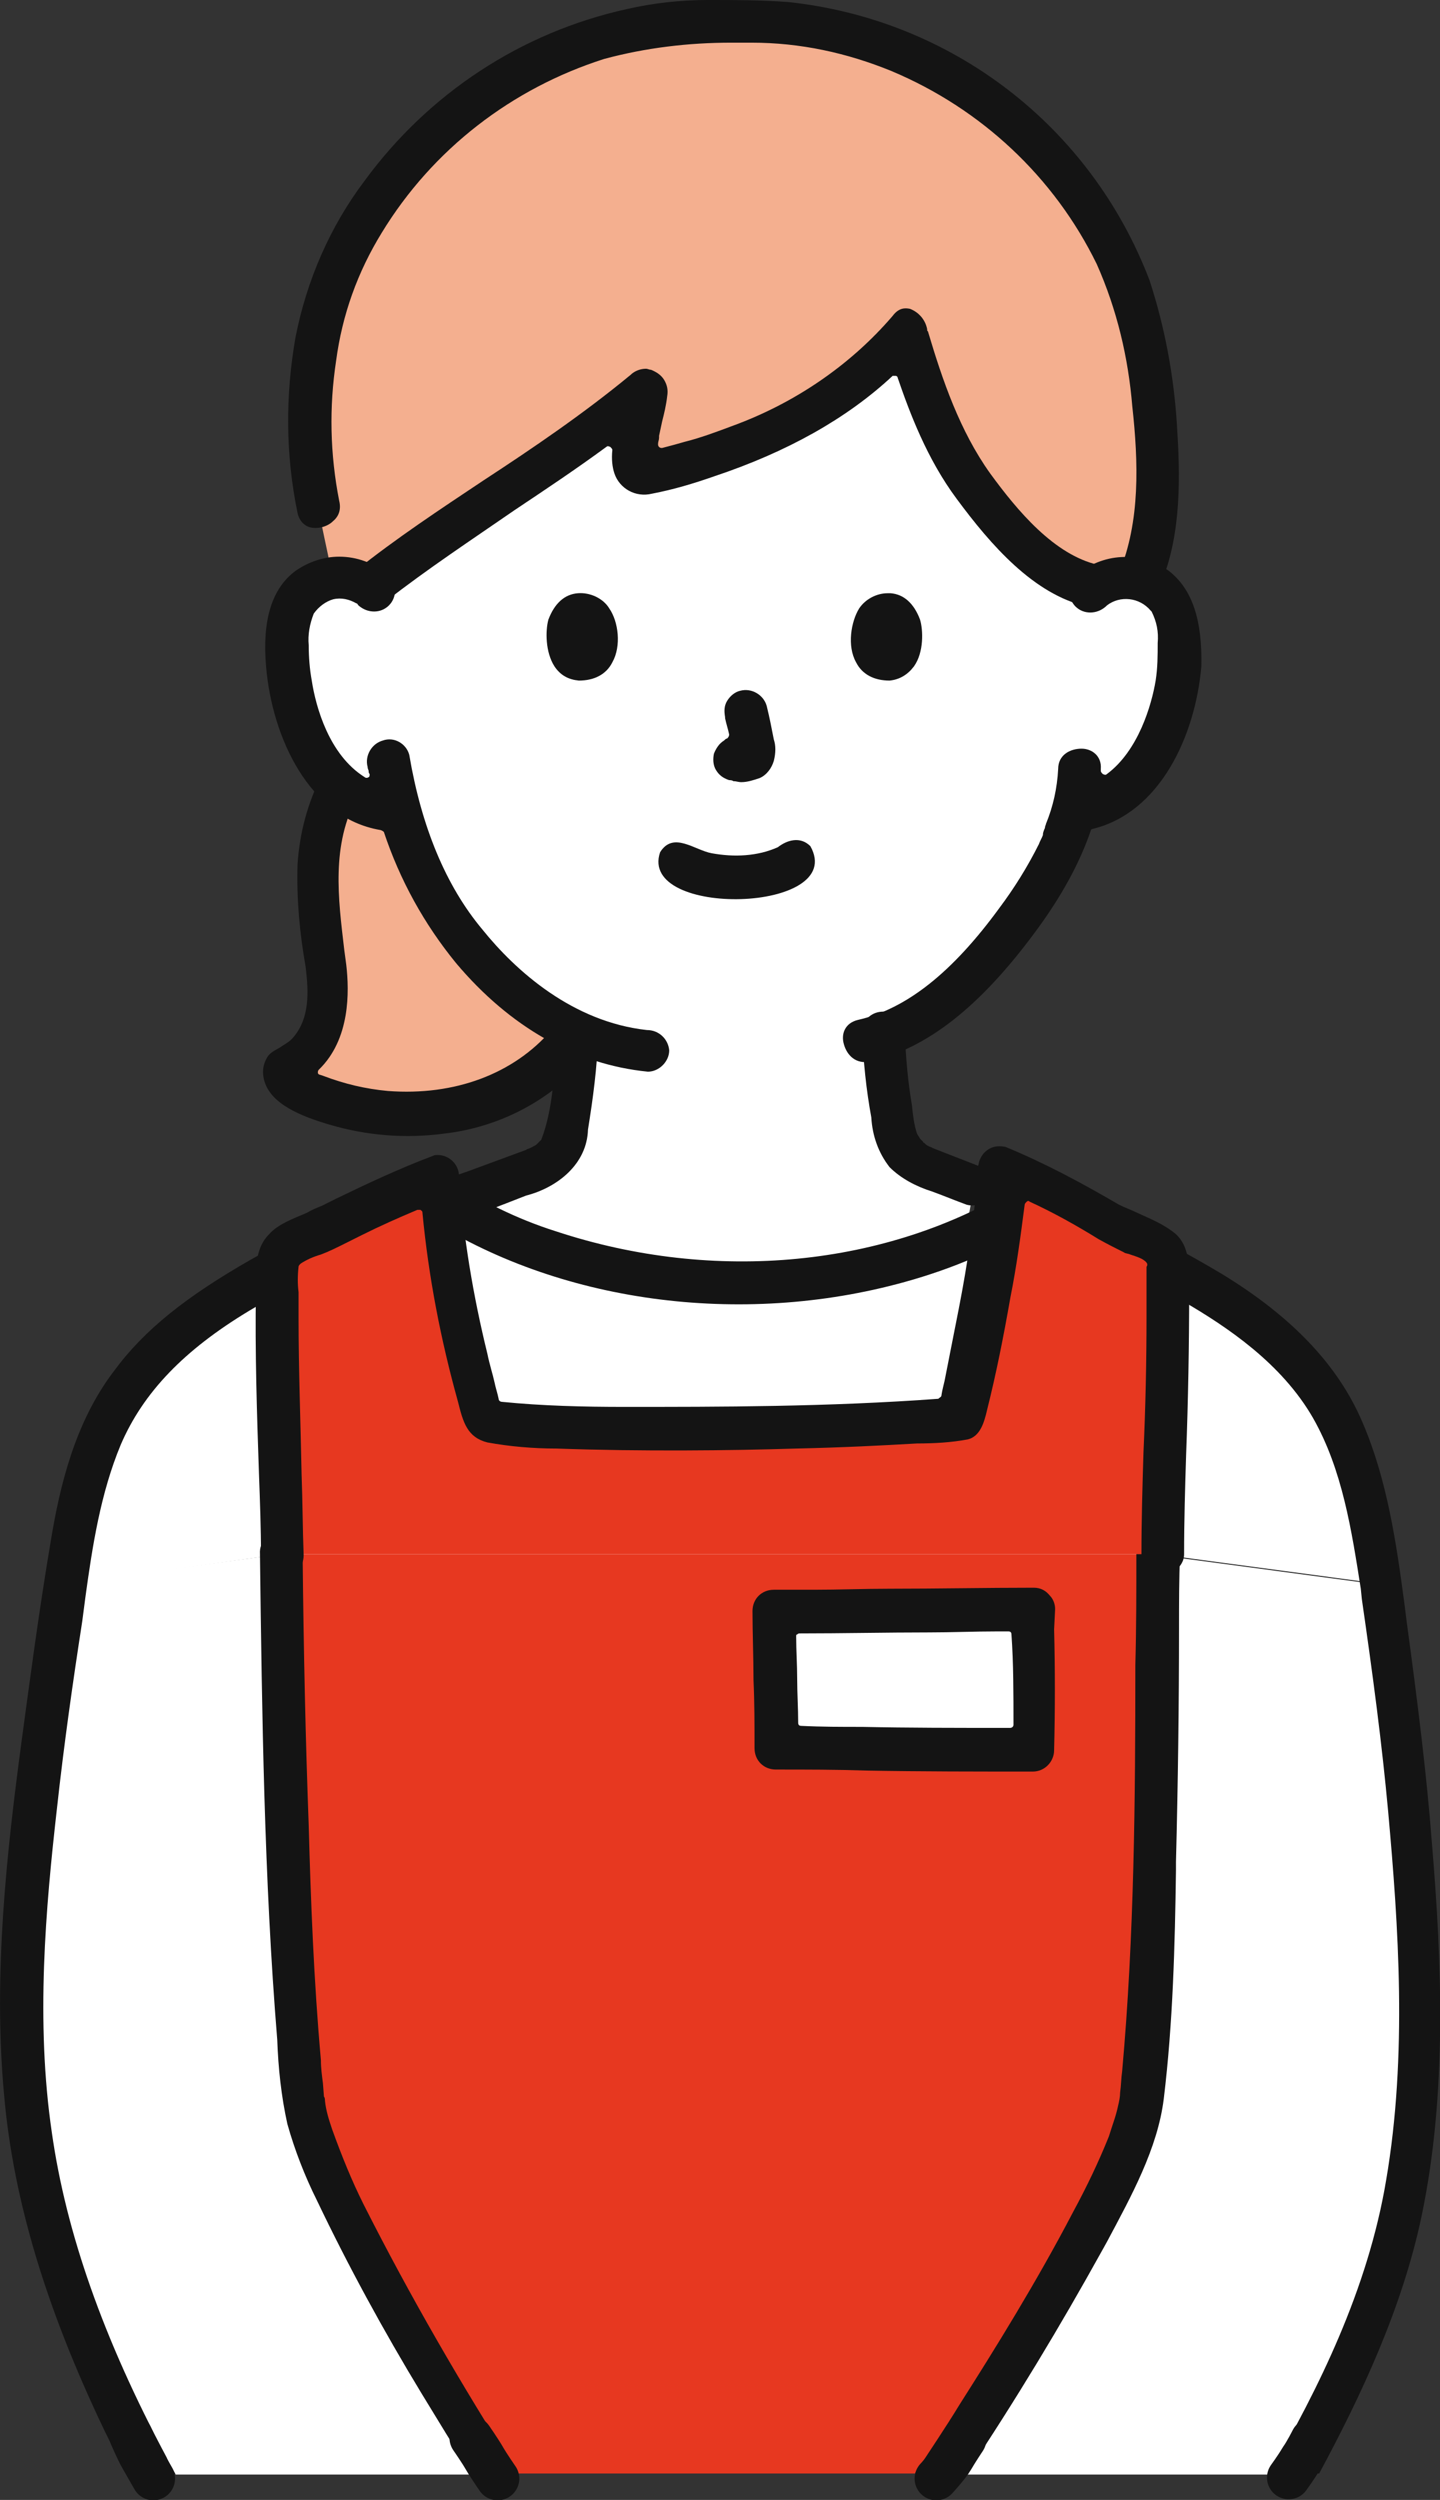 <svg id="レイヤー_1" xmlns="http://www.w3.org/2000/svg" viewBox="0 0 141.8 246.1"><rect x="0" y="0" width="141.8" height="246.1" fill="#333333" stroke="none"/><style>.st0{fill:#e73820}.st1{fill:#fff}.st3{fill:#141414}</style><path class="st0" d="M114.1 153c.7-10.5.7-19.2.5-28 .2-1.4-.7-2.6-2-2.9-5.4-2.4-8.4-5.1-14-7.1-.2 6.7-3.7 23.8-4.3 24.6-13.8 1.2-46 1.3-46.8 0-.6-.8-4.2-17-4.4-23.8-5.6 2.1-8.4 3.9-13.8 6.3-.7.2-1.3.6-1.7 1.2-.3.5-.4 1.1-.4 1.7-.2 8.8-.3 17.5.5 28L25 243.5h93.9l-4.8-90.5z"/><path class="st1" d="M27.6 153h86.5l21.7 2.9c-1-6.5-2.1-13.2-5.7-18.7-3.4-5.1-8.6-8.7-14-11.7-4.7-2.6-9.7-4.9-14.8-6.8-17.9 11.3-43.5 9.2-58.5-.7-5.8 2.1-11.4 4.6-16.7 7.6-5.4 3-10.6 6.5-14 11.7-3.6 5.5-4.7 12.2-5.7 18.7l21.2-3"/><path class="st1" d="M107.4 58.2c1.2-1 2.7-1.4 4.2-1.2 1.5.2 2.8 1.1 3.6 2.4.4.9.7 1.8.7 2.8.3 3.8-.4 7.7-2.1 11.1-.8 1.7-2 3.3-3.5 4.5-1.2 1-2.6 1.6-4.1 1.9 0 0-.3 0-.7.1-.3 1.3-.7 2.3-.9 2.9-1.2 3.4-8.4 15.4-17.4 19.1 0 2.6.3 5.1.7 7.6.4 2.4.3 4.6 3.6 5.8.2.1 4 1.6 4.3 1.7 0 0-1.4 23.8-27.1 23.8s-24.3-22.5-24.3-22.5c.6-.2 7.8-2.9 8.1-3 3.4-1.2 3.2-3.4 3.6-5.8.5-2.6.7-5.2.7-7.8-4.1-2-7.8-4.9-10.6-8.5-3.2-3.9-5.5-8.4-6.8-13.3l-1.3-.2c-1.5-.3-2.9-.9-4.1-1.9-1.5-1.2-2.6-2.8-3.5-4.5-1.7-3.4-2.5-7.3-2.1-11.1 0-1 .3-1.9.7-2.8.8-1.3 2.1-2.2 3.6-2.4 1.5-.2 3 .2 4.2 1.2 0 0-1.2-32.2 34.8-32.2s35.7 32.3 35.7 32.3z"/><path d="M47.9 108.2c3.6-1.2 6.6-3.6 8.8-6.6-4.1-2-7.7-4.9-10.5-8.4-3.2-3.9-5.5-8.4-6.8-13.3l-1.3-.2c-1.5-.3-2.9-.9-4.1-1.9-.2-.2-.4-.3-.6-.5-1.1 2-1.7 4.1-2 6.3-.2 1.3-.2 2.7-.2 4 0 3.2.8 6.4 1 9.6S31 104 28 105c-1.3 2.1 10.1 6.7 19.9 3.2zM112.3 32C108.1 14.7 90.4 1.2 71.9 2.2c-18.9-1-37 13.1-40.6 30.9-.9 5.6-.9 11.3 0 16.8l1.5 7.1c1.3-.1 2.5.2 3.6.8 6.8-5.4 20.6-13.9 27.2-19.4-.5 3.2-2.5 8.8 0 8.2 10.1-2.3 19.8-6.8 25.6-13.9C90.4 37 92 41.1 94 45.1c2.2 3.6 8.5 12 14.1 12.7 1.1-.6 2.3-.9 3.6-.7.2 0 .4.1.6.1 3-6.8 1.5-18.3.3-24.1-.2-.4-.3-.8-.3-1.1z" fill="#f4af8f"/><path class="st3" d="M56 100.7c-.6-.1-1.2.1-1.7.7-3.7 4.3-9.5 6.5-16.1 6-2.2-.2-4.3-.7-6.4-1.5l-.3-.1c-.1 0-.2-.1-.2-.2s0-.2.1-.3c3.1-3 3-7.7 2.7-10.3l-.2-1.5c-.6-5.1-1.3-10.3 1.3-15.1.4-.7.4-1.4 0-2.1-.4-.7-1.3-1.2-2-1.1-.4 0-1.1.2-1.5 1v.1c-1.4 2.7-2.2 5.7-2.4 8.8-.1 3.4.2 6.7.8 10.1.3 2.5.4 5-1.2 6.9-.4.5-.9.7-1.3 1-.5.3-1 .5-1.3 1-.4.7-.5 1.4-.3 2.2.6 2.4 3.7 3.6 6.4 4.4 3.7 1.1 7.5 1.4 11.3.9 5.3-.6 10.2-3.1 13.7-7 .7-.8.6-1.7.4-2.1-.4-1.1-1.1-1.7-1.8-1.8zm-2 .4zm61.9-59.2c-.3-4.9-1.2-9.7-2.7-14.3C107.4 12.4 93.7 1.9 77.6.2 75 0 72.3 0 69.7 0c-2.7 0-5.4.3-8 .9-10.4 2.3-19.5 8.3-25.8 16.9-3.4 4.5-5.7 9.8-6.8 15.4-1 5.7-1 11.5.2 17.3.2.9.8 1.3 1.2 1.4.7.2 1.7 0 2.3-.6.6-.5.8-1.2.6-2-.9-4.6-1-9.2-.3-13.8.6-4.5 2.1-8.7 4.5-12.6 5-8.2 12.8-14.2 21.9-17.1 4.1-1.1 8.3-1.6 12.5-1.6h2c4.8 0 9.4 1 13.8 2.8 8.8 3.7 16 10.4 20.2 19 2 4.5 3.1 9.2 3.5 14 .6 5.5.8 11.3-1.3 16.4-.3 1.1.4 2.2 1.5 2.6 1.1.3 2.3-.4 2.6-1.5 2.1-5 1.9-10.9 1.6-15.6z"/><path class="st3" d="M108.1 55.6c-4.3-1-7.9-5.3-10.6-9-3-4.2-4.7-9.2-6.1-13.9 0-.1-.1-.1-.1-.2v-.1c-.2-1-.9-1.7-1.7-2-.5-.1-1.1-.1-1.7.7-4.2 4.9-9.7 8.6-15.7 10.8-1.6.6-3.2 1.2-4.8 1.6-.7.2-1.4.4-2.2.6-.1 0-.2 0-.3-.1-.1-.1-.1-.2-.1-.3 0-.2.1-.4.1-.6v-.2c.1-.5.2-.9.3-1.4.2-.8.4-1.6.5-2.5.1-.6 0-1.1-.3-1.6s-.8-.8-1.3-1c-.2 0-.3-.1-.5-.1-.5 0-1.1.2-1.5.6-4.6 3.8-9.6 7.2-14.5 10.4C43.4 50.1 39 53 35 56.2c-.8.8-.8 2.1 0 3 .8.8 2.2.8 3 0 4.1-3.2 8.5-6.1 12.7-9 3-2 6-4 9-6.2.1-.1.2-.1.4 0 .1.1.2.2.2.3-.1.9 0 1.7.2 2.3.5 1.5 2.1 2.4 3.7 2 2.1-.4 4.1-1 6.1-1.7 7.2-2.4 13.1-5.7 17.6-9.9h.3c.1 0 .2.1.2.2 1.2 3.5 2.9 8 5.8 11.9 3.4 4.6 7.6 9.4 12.8 10.6.8.2 1.5 0 2-.6.6-.6.8-1.5.6-2.3-.2-.4-.6-1-1.5-1.2z"/><path class="st3" d="M115.1 56.2c-2.8-2-6.6-1.8-9.2.5-.8.8-.8 2.2 0 3 .8.8 2.1.8 3 0l.1-.1c1.3-1 3.2-.8 4.3.5l.1.1c.5 1 .7 2 .6 3.1 0 1.2 0 2.4-.2 3.7-.4 2.4-1.7 6.9-4.8 9.2-.1.1-.2.1-.4 0-.1-.1-.2-.2-.2-.3v-.2c.1-1.3-.9-2-1.9-2-1.1 0-2.3.6-2.3 2-.1 1.9-.5 3.7-1.2 5.4 0 .1-.1.2-.1.4-.1.2-.2.5-.2.6v.1c-.1.3-.3.6-.4.9-1.1 2.2-2.4 4.3-3.9 6.3-4.6 6.3-9.1 9.9-13.9 11-1.3.3-1.7 1.4-1.4 2.4.3 1.1 1.2 2 2.6 1.7 5.6-1.3 10.8-5.4 16.2-12.7 2.6-3.5 4.4-6.8 5.5-10 0-.1.1-.2.2-.2 6.6-1.6 10.1-9.1 10.7-16 .1-4.6-.9-7.6-3.2-9.4zm-51.4 45.2c-7.3-.8-12.9-5.8-16.2-9.9-3.6-4.3-6-10.1-7.2-17.2-.3-1.1-1.5-1.8-2.6-1.4-1.1.3-1.8 1.5-1.5 2.6 0 .2.1.3.1.4 0 .1 0 .2.1.3 0 .1 0 .3-.1.3-.1.1-.3.1-.4 0-3.5-2.2-4.8-6.9-5.2-9.5-.2-1.1-.3-2.3-.3-3.5-.1-1 .1-2.1.5-3.1.5-.7 1.2-1.2 1.9-1.4.8-.2 1.6 0 2.3.4.1 0 .1.1.2.2.9.8 2.2.8 3 0 .8-.8.8-2.1 0-2.9-1.4-1.3-3.2-1.9-4.9-1.9-1.5 0-3 .5-4.3 1.4-2.3 1.7-3.3 4.8-2.9 9.4.6 7.1 4.3 14.9 11.2 16.1.1 0 .3.1.4.2 1.6 4.8 4 9.1 7.1 12.9 5.3 6.3 11.8 10 18.9 10.7 1.1 0 2.1-1 2.1-2.1-.1-1.1-1-2-2.2-2zm38.5 15.3c-.4-.2-1.1-.4-1.9.1h-.1c-12.8 7.9-29.8 9.6-45.5 4.4-3.8-1.2-7.4-3-10.8-5.2-.4-.3-.8-.4-1.1-.4-.7 0-1.2.4-1.6 1-.6.9-.6 2.3.6 3.1 13 8.5 31.1 11 47.3 6.5 4.7-1.3 9.2-3.2 13.3-5.8.7-.4 1-1 1-1.8 0-.7-.5-1.5-1.2-1.9z"/><path class="st3" d="M56.9 99.8c-1.2 0-2.1 1-2.1 2.2-.2 3.3-.3 7.1-1.5 10.2l-.5.5c-.2.1-.5.3-.8.4-.1 0-.2.1-.2.1l-5.7 2.1c-1.6.6-4.4 1.1-3.8 3.5.3 1.1 1.5 1.8 2.6 1.5 2.3-.8 4.6-1.7 6.9-2.6 3.1-.8 6-3.1 6.1-6.5.5-3.1.9-6.1 1-9.2.1-1.2-.9-2.2-2-2.2zm39.5 15c-1.5-.6-3.1-1.2-4.6-1.8-.1-.1-.3-.1-.4-.2-.1 0-.3-.2-.4-.3 0 0-.1 0-.1-.1l-.3-.3c-.1-.2-.2-.3-.3-.5-.3-.9-.4-1.8-.5-2.8-.4-2.3-.6-4.7-.7-7.1-.1-2.8-4.1-2.8-4.2-.1.1 2.8.4 5.7.9 8.4.1 1.8.7 3.5 1.8 4.9 1.1 1.1 2.6 1.9 4.2 2.4 1.1.4 2.3.9 3.4 1.3 1.1.3 2.3-.4 2.6-1.5.4-.8-.3-2-1.4-2.3zM79.8 83.3c-1-1-2.3-.6-3.2.1-2 .9-4.3 1-6.5.6-1.7-.3-3.8-2.2-5.1-.1-2.2 6.5 18.5 6 14.8-.6zm-3.6-10.5c-.2-1-.4-2.1-.7-3.3-.3-1.1-1.5-1.8-2.6-1.5-.5.1-1 .5-1.3 1-.3.5-.3 1-.2 1.6v.1c.1.5.3 1.1.4 1.6 0 .2-.1.3-.2.4-.1 0-.2.1-.3.2-.5.3-.8.8-1 1.3-.1.5-.1 1.1.2 1.6.3.5.7.8 1.3 1 .1 0 .3 0 .4.1.3 0 .5.1.8.1.6 0 1.2-.2 1.8-.4.7-.3 1.2-1 1.4-1.7.2-.8.2-1.5 0-2.1zM60 59.9c-.6-1-1.9-1.6-3.1-1.5-1.3.1-2.3 1-2.9 2.6-.3 1.1-.3 3.2.6 4.6.6.9 1.4 1.3 2.4 1.4 1.5 0 2.7-.6 3.3-1.8.9-1.6.6-4-.3-5.3zm27.7-1.5h-.3c-1.1 0-2.2.6-2.8 1.5-.8 1.3-1.2 3.7-.3 5.3.6 1.2 1.8 1.8 3.3 1.8 1-.1 1.8-.6 2.4-1.4 1-1.4.9-3.6.6-4.6-.6-1.6-1.6-2.5-2.9-2.6z"/><path class="st1" d="M101.8 158.4c-1.3 0-23.5.2-25.6.2 0 2.3.3 11.3.3 13.4 8.1 0 22.1.2 25.3.2.1-3.1 0-12.5 0-13.8zM3.4 212.9c1.9 9.9 5.9 20.5 11 30.6h.5c-5.4-10-9.6-20.5-11.5-30.6zm123.9 30.6c5-8.9 9.3-18.3 10.9-27.1 1.1-5.8 1.5-12.5 1.4-19.9.1 7.4-.4 14.2-1.4 19.9-1.7 8.8-6 18.3-10.9 27.1zM3.4 212.9c-.9-4.8-1.3-10-1.3-15.5 0 5.5.4 10.7 1.3 15.5zm-1.3-15.5c0-12.1 1.9-25.9 4.3-41.6-2.4 15.7-4.3 29.5-4.3 41.6zm137.5-.9c-.1-12.3-1.6-26.4-3.8-40.6 2.2 14.2 3.7 28.3 3.8 40.6z"/><path class="st1" d="M48.7 243.5c-8-12.7-17.8-29.6-18.8-36.4-1.5-12.1-.1-36.5-2.3-54.1l-21.2 2.9c-2.4 15.6-4.3 29.4-4.3 41.6 0 5.5.4 10.7 1.3 15.5 1.9 10.1 6.1 20.6 11.4 30.6h33.9zm89.5-27c1.1-5.8 1.5-12.5 1.4-19.9-.1-12.3-1.6-26.4-3.8-40.6l-21.7-2.9c-2.2 17.6-.2 42-1.7 54.1-1 6.6-11.2 23.5-19.7 36.4h34.6c4.9-8.9 9.2-18.4 10.9-27.1z"/><path class="st3" d="M140 218.1c2.5-12 2-24.8 1-36.7-.5-6.6-1.4-13.8-2.5-21.9l-.2-1.6c-.8-6-1.7-12.2-4.1-17.8-2.4-5.7-7-10.5-13.9-14.7-6.7-4-13.9-7.4-21.3-9.9-.9-.3-1.5 0-1.8.3-.6.5-.9 1.4-.7 2.2.1.4.4 1.3 1.4 1.6 6.4 2.2 12.7 5.1 18.6 8.5 4.3 2.5 9.7 6.1 12.8 11.5 2.9 5.1 3.8 11.1 4.7 16.8l.1 1c1.1 7.6 2 14.4 2.6 21 1 11.1 1.9 23.9-.2 36.2-1.8 10.8-6.7 20.6-11.5 28.9h4.9c4.1-7.6 8.2-16.3 10.1-25.4zM16.4 241.9c-6.2-11.6-9.9-22.1-11.3-32-1.6-10.9-.6-22.1.5-31.8.7-6.4 1.6-12.7 2.5-18.5.1-.8.2-1.5.3-2.3.7-5.1 1.5-10.3 3.5-15.1 2.2-5.1 6.2-9.3 12.7-13.2 6-3.6 12.5-6.6 19.1-9 1-.4 1.3-1.2 1.4-1.6.2-.8-.1-1.7-.7-2.2-.3-.3-.7-.4-1-.4-.2 0-.5 0-.7.1-6.2 2.2-12.3 4.9-18 8.1-6.3 3.6-10.5 6.9-13.5 11-3.8 5-5.3 11.2-6.2 16.7-1.2 7.1-2.1 14-2.9 19.9C.7 182.1-.7 194.3.4 206.2c.9 10.4 4.2 21.2 9.9 33.1.7 1.4 1.4 2.9 2.2 4.3h4.8c-.3-.6-.7-1.2-.9-1.7zm87.5-83.5c0-.5-.2-1-.5-1.3-.4-.5-.9-.8-1.6-.8-4.7 0-9.5.1-14.2.1-2.5 0-5 .1-7.5.1h-3.9c-1.2 0-2.1.9-2.1 2.1 0 2.2.1 4.5.1 6.8.1 2.2.1 4.4.1 6.7 0 1.2.9 2.1 2.1 2.1 3 0 5.9 0 8.9.1 5.4.1 10.9.1 16.4.1 1.2 0 2.1-1 2.1-2.1.1-4 .1-8 0-11.9l.1-2zm-4.1 11.4c0 .2-.2.3-.3.3h-.6c-4.7 0-9.4 0-14-.1-2 0-4 0-6-.1-.2 0-.3-.1-.3-.3 0-1.4-.1-2.9-.1-4.3s-.1-2.8-.1-4.2c0-.1 0-.2.1-.2.1-.1.2-.1.2-.1 4.3 0 8.6-.1 12.8-.1 2.2 0 4.5-.1 6.7-.1h1.1c.2 0 .3.1.3.3.2 2.8.2 5.9.2 8.9z"/><path d="M114.1 153H27.6c2.2 17.6.7 42 2.3 54.1 1 6.9 10.8 23.7 18.8 36.4h44c8.5-13 18.7-29.9 19.7-36.4 1.5-12.1-.5-36.5 1.7-54.1z" fill="none"/><path class="st3" d="M32.7 209.6c-.3-.9-.6-1.8-.7-2.8 0-.1 0-.3-.1-.4l-.1-1.3c-.1-.8-.2-1.5-.2-2.3-.7-7.8-1-15.7-1.2-23.1-.3-8.1-.5-16.8-.6-26.7 0-1.4-1.1-2-2.2-2-1 0-2.1.6-2 2v.1c.2 15.6.4 31.8 1.7 47.7.1 2.8.4 5.6 1 8.3.7 2.5 1.7 5.1 2.9 7.5 3.1 6.5 6.6 12.9 10.3 19 1.6 2.6 3.2 5.3 4.9 7.9H51c-5.5-8.6-10.6-17.4-15.2-26.5-1.2-2.4-2.2-4.9-3.1-7.4zm75.8 12l.5-.9c2.4-4.5 5-9.2 5.6-14.1.9-7.4 1.1-15.1 1.2-22.5v-.8c.2-7.7.3-15.5.3-23 0-2.4 0-4.9.1-7.3 0-1-.5-1.5-.9-1.7-.3-.2-.8-.3-1.2-.3-.4 0-.8.1-1.2.3-.6.4-1 1-1 1.7 0 3.6 0 7.3-.1 10.9 0 13.1-.1 26.7-1.3 40-.1.7-.1 1.4-.2 2.1 0 .4-.1.9-.2 1.3-.2 1-.6 2-.9 3-1 2.5-2.2 5-3.5 7.4-3.6 6.9-7.7 13.5-11.2 19-1.4 2.3-2.9 4.5-4.4 6.8h5.1c4.8-7.2 9.2-14.5 13.3-21.9z"/><path class="st0" d="M114.1 153c.7-10.5.7-19.2.5-28 .2-1.4-.7-2.6-2-2.9-5.4-2.4-8.4-5.1-14-7.1-.2 6.7-3.7 23.8-4.3 24.6-13.8 1.2-46 1.3-46.8 0-.6-.8-4.2-17-4.4-23.8-5.6 2.1-8.4 3.9-13.8 6.3-.7.2-1.3.6-1.7 1.2-.3.5-.4 1.1-.4 1.7-.2 8.8-.3 17.5.5 28"/><path class="st3" d="M112 119.4c-.6-.3-1.2-.5-1.8-.8-3.6-2.1-7.3-4.1-11.2-5.7-.5-.1-1.1-.1-1.6.2-.5.3-.8.7-1 1.3 0 .2-.1.3-.1.5-.3 4.7-1 9.4-1.9 14-.5 2.5-.9 4.6-1.3 6.6-.1.6-.3 1.2-.4 1.9 0 .1-.2.2-.3.3-10.8.8-21.7.8-30.9.8-4 0-8.1-.1-12.1-.5-.1 0-.3-.1-.3-.3-.1-.5-.3-1.1-.4-1.6-.2-.9-.5-1.8-.7-2.8-1.4-5.7-2.4-11.6-2.8-17.5 0-1.2-1-2.1-2.1-2.1-.2 0-.3 0-.5.1-3.2 1.2-6.4 2.7-9.5 4.2l-1.4.7c-.5.2-1 .4-1.5.7-1.4.6-2.8 1.1-3.7 2.1-1.3 1.3-1.3 3.1-1.3 4.9v.7c-.1 6 .1 12.1.3 18 .1 2.7.2 5.3.2 8 0 1.4 1.2 2.1 2.2 2 1 0 2-.7 2-2-.1-2.6-.1-5.3-.2-7.9-.1-5.1-.3-10.3-.3-15.5v-2.5c-.1-.8-.1-1.6 0-2.5 0-.1.1-.2.2-.3.6-.4 1.3-.7 2-.9.8-.3 1.6-.7 2.4-1.1l1.6-.8c1.8-.9 3.6-1.7 5.5-2.5h.3c.1.1.2.1.2.3.6 6.3 1.8 12.5 3.5 18.6.5 2 .9 3.5 2.9 4 2.2.4 4.5.6 6.8.6 8.5.3 17.1.2 23.6 0 4.6-.1 8.4-.3 11.9-.5 1.7 0 3.4-.1 5-.4 1.2-.3 1.6-1.6 1.9-2.9.9-3.6 1.6-7.1 2.3-11.1.6-3 1-6 1.4-9.1 0-.1.1-.2.2-.3.1-.1.2-.1.3 0 2.4 1.1 4.7 2.4 6.8 3.7.9.5 1.7.9 2.5 1.3.1.1.4.1.6.2.6.2 1.3.4 1.6.8.1.1.1.3 0 .4v4.9c0 4.5-.1 9-.3 13.4-.1 3.3-.2 6.6-.2 10 0 1 .5 1.5.9 1.7.7.4 1.6.4 2.3 0 .6-.4 1-1 1-1.7 0-3.3.1-6.6.2-9.8.2-5.3.3-10.8.3-16.1v-.7c0-1.8 0-3.7-1.3-4.9-1.2-1-2.5-1.5-3.8-2.1z"/><path d="M12.9 239.8s.6 1.4 1 2.1l1.2 2.1m31.3-4s.9 1.3 1.3 2 1.3 2 1.3 2m80.2-3.8s-.6 1.2-1.1 1.9c-.4.7-1.2 1.8-1.2 1.8M95 240.1s-.8 1.2-1.2 1.9-1.6 2-1.6 2" fill="none" stroke="#141414" stroke-width="4.274" stroke-linecap="round" stroke-linejoin="round" stroke-miterlimit="10"/></svg>
